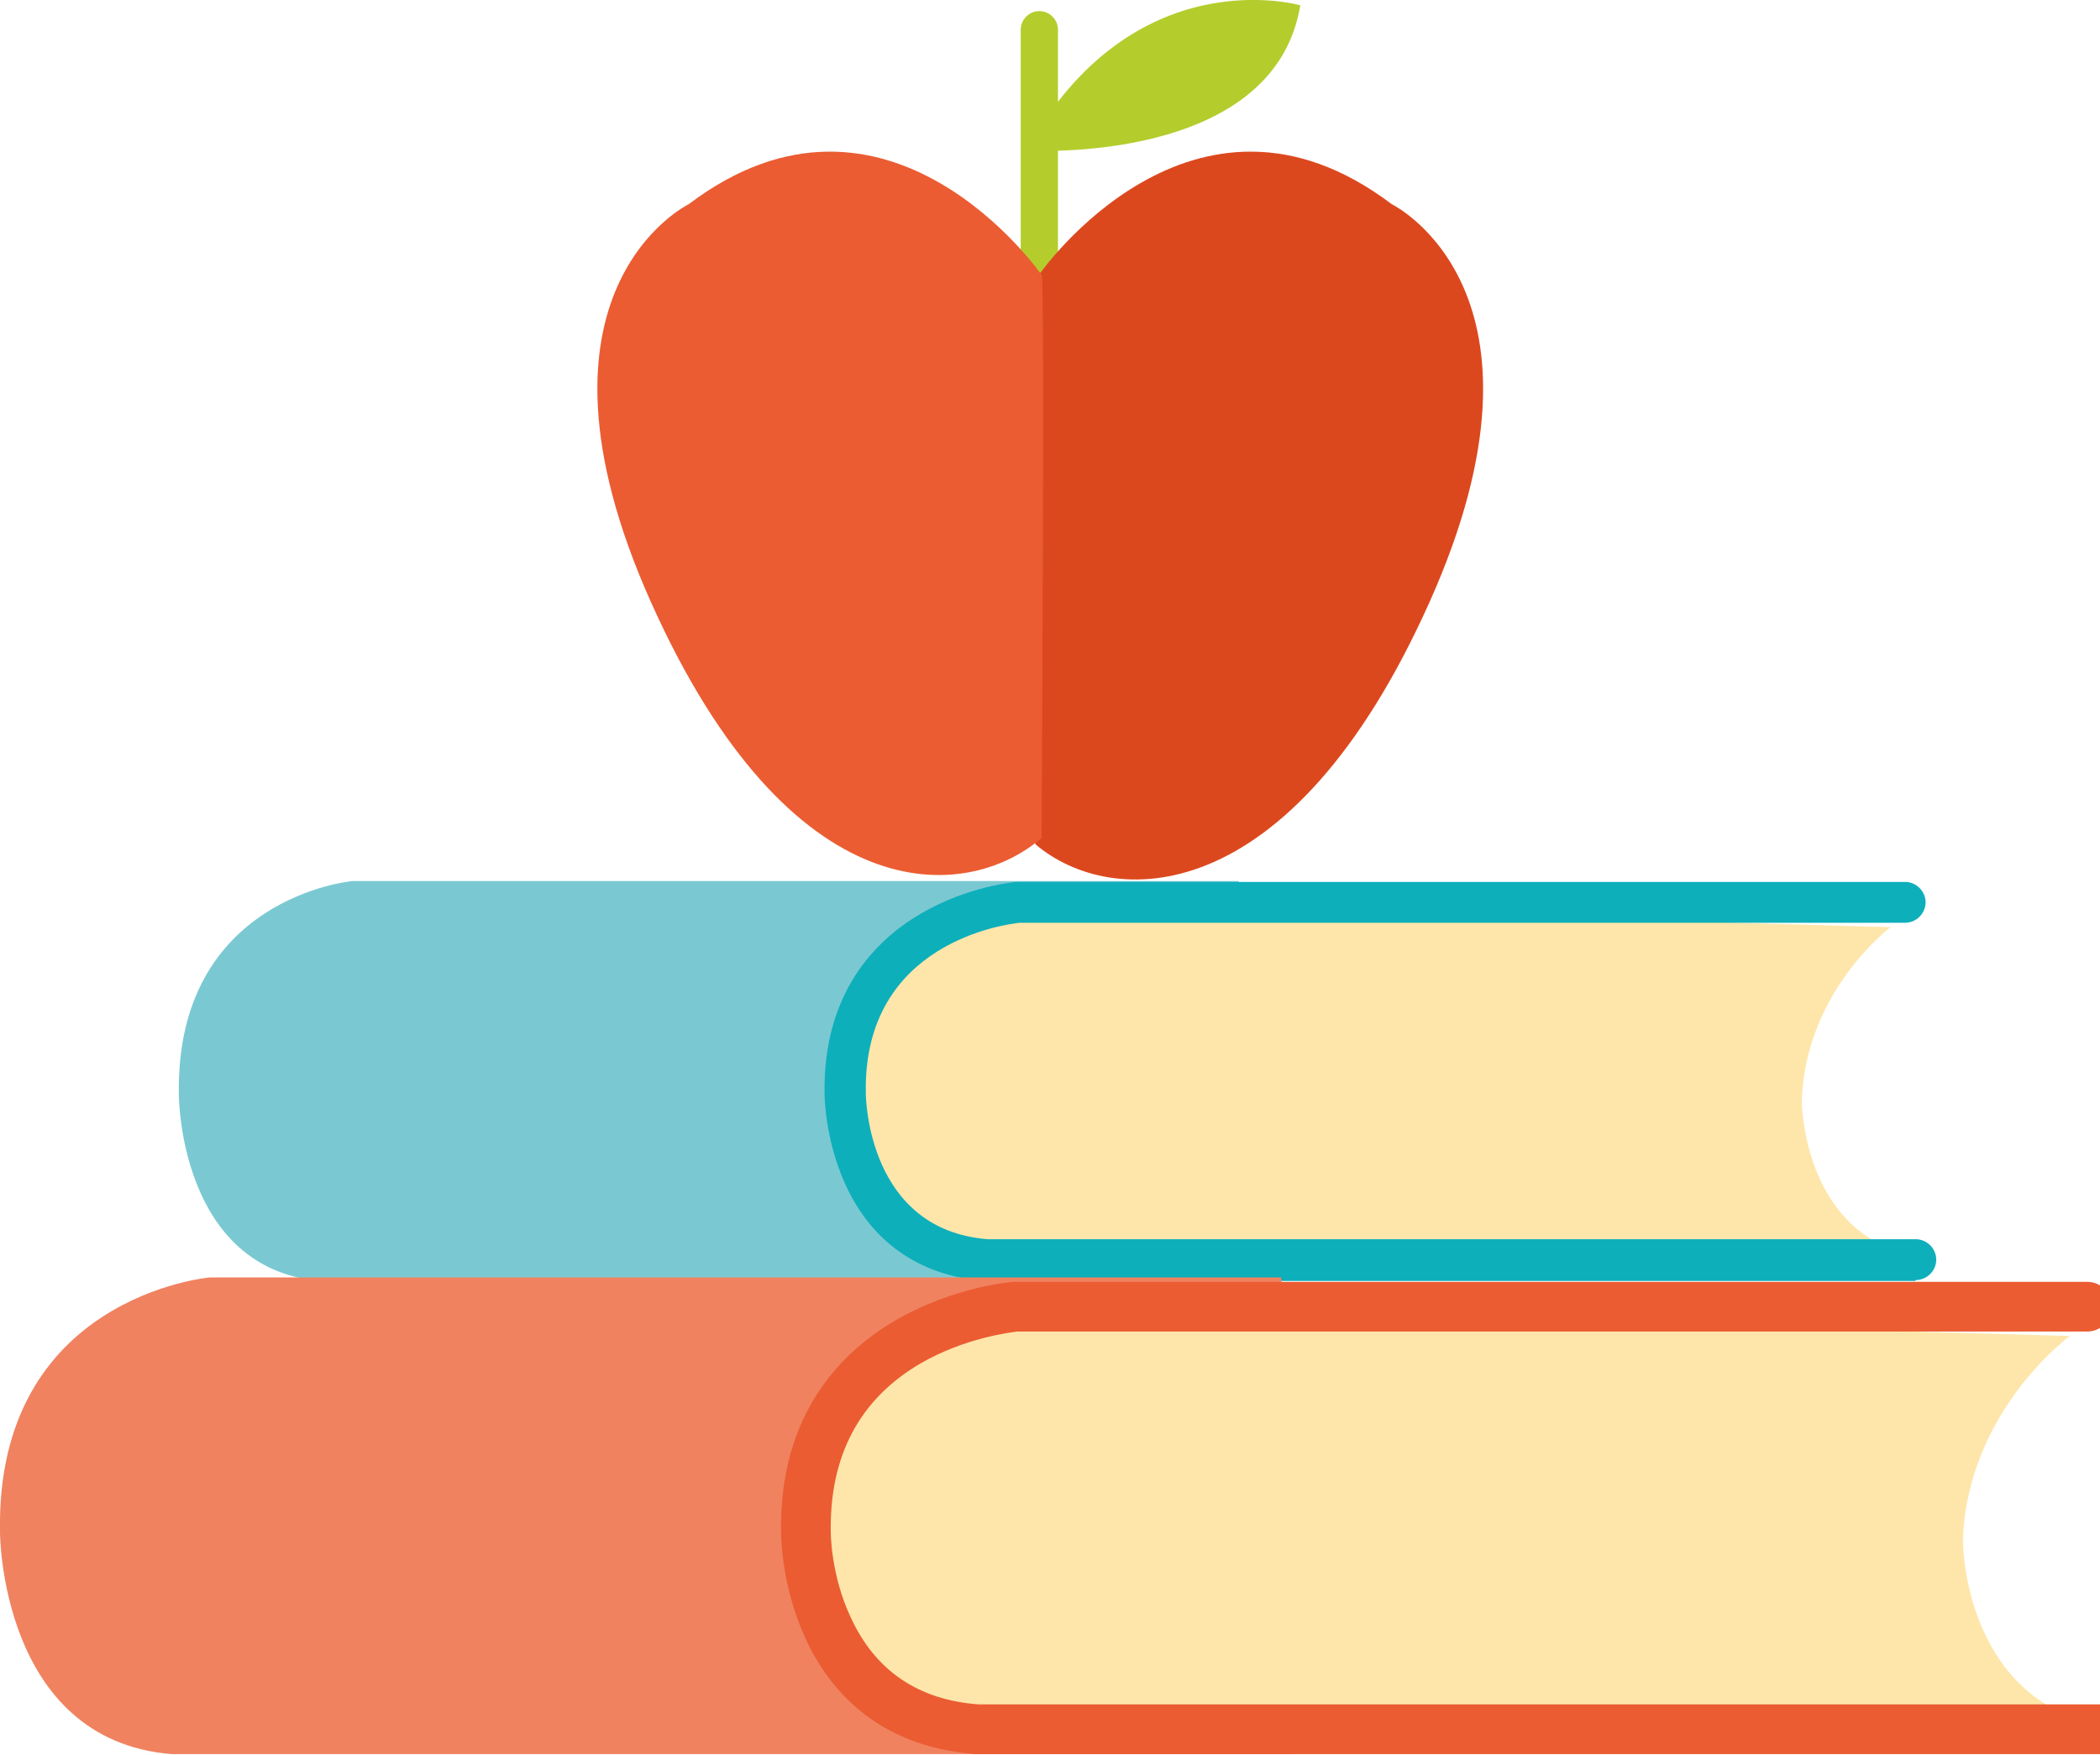 <?xml version="1.0" encoding="UTF-8"?>
<svg id="_Слой_2" data-name="Слой 2" xmlns="http://www.w3.org/2000/svg" xmlns:xlink="http://www.w3.org/1999/xlink" viewBox="0 0 47.32 39.54">
  <defs>
    <style>
      .cls-1, .cls-2 {
        fill: none;
      }

      .cls-3 {
        fill: #eb5c32;
      }

      .cls-4 {
        fill: #fee6aa;
      }

      .cls-5 {
        fill: #f08260;
      }

      .cls-6 {
        fill: #b4cd2c;
      }

      .cls-7 {
        fill: #dc481e;
      }

      .cls-8 {
        fill: #0dafbb;
      }

      .cls-9 {
        fill: #7ac9d2;
      }

      .cls-2 {
        clip-path: url(#clippath);
      }
    </style>
    <clipPath id="clippath">
      <rect class="cls-1" width="47.32" height="39.54"/>
    </clipPath>
  </defs>
  <g id="Layer_1" data-name="Layer 1">
    <g class="cls-2">
      <path class="cls-6" d="m23.42,6.18h0c-.23,0-.42-.19-.42-.42V.67c0-.23.19-.42.42-.42s.42.19.42.42v5.09c0,.23-.19.42-.42.42"/>
      <path class="cls-6" d="m29.3.12s-3.76-1.09-6.18,3.27c0,0,5.58.36,6.18-3.27"/>
      <path class="cls-7" d="m23.42,6.18s3.46-4.97,7.94-1.58c0,0,4,1.94.85,8.97-3.15,7.03-7.18,6.9-8.88,5.45,0,0,0-12.93.09-12.84"/>
      <path class="cls-3" d="m23.46,6.18s-3.46-4.97-7.94-1.58c0,0-4,1.94-.85,8.97,3.15,7.03,7.1,6.77,8.8,5.31,0,0,.08-12.8,0-12.71"/>
      <path class="cls-9" d="m27.91,19.85H7.94s-3.99.36-3.91,4.82c0,0,0,3.92,3.19,4.19h20.93"/>
      <path class="cls-4" d="m42.6,20.89s-1.92,1.44-2,3.91c0,0,0,2.4,1.84,3.27l-21.09.24s-2.48-.4-2.4-4.23c.08-3.83,4.39-3.75,4.39-3.75l19.25.56Z"/>
      <path class="cls-8" d="m43.16,28.86h-20.93s-.02,0-.03,0c-1.49-.11-2.59-.89-3.18-2.24-.42-.96-.44-1.88-.44-1.97-.04-2.28,1.15-3.47,2.16-4.06,1.07-.63,2.14-.72,2.18-.72.01,0,.02,0,.04,0h19.97c.25,0,.46.21.46.46s-.21.46-.46.46h-19.95c-.29.03-3.54.43-3.47,3.84,0,0,0,0,0,0,0,.12.05,3.08,2.75,3.29h20.91c.25,0,.46.21.46.46s-.21.46-.46.46Z"/>
      <path class="cls-5" d="m28.87,28.78H4.73S-.1,29.2,0,34.52C0,34.52,0,39.2,3.86,39.52h25.3"/>
      <path class="cls-4" d="m46.64,30.1s-2.32,1.7-2.41,4.62c0,0,0,2.83,2.22,3.87l-25.49.28s-2.99-.47-2.9-5c.1-4.53,5.31-4.43,5.31-4.43l23.27.66Z"/>
      <path class="cls-3" d="m47.32,39.52h-25.3s-.03,0-.04,0c-2.27-.17-3.35-1.53-3.85-2.65-.51-1.13-.53-2.22-.53-2.33-.05-2.71,1.39-4.11,2.61-4.81,1.29-.74,2.58-.85,2.64-.85.01,0,.03,0,.04,0h24.14c.31,0,.56.25.56.56s-.25.56-.56.56h-24.11c-.15.02-1.18.14-2.18.72-1.37.8-2.05,2.08-2.02,3.8,0,0,0,0,0,.01,0,0,0,.96.45,1.91.55,1.2,1.52,1.86,2.88,1.96h25.28c.31,0,.56.25.56.56s-.25.56-.56.56Z"/>
    </g>
  </g>
</svg>